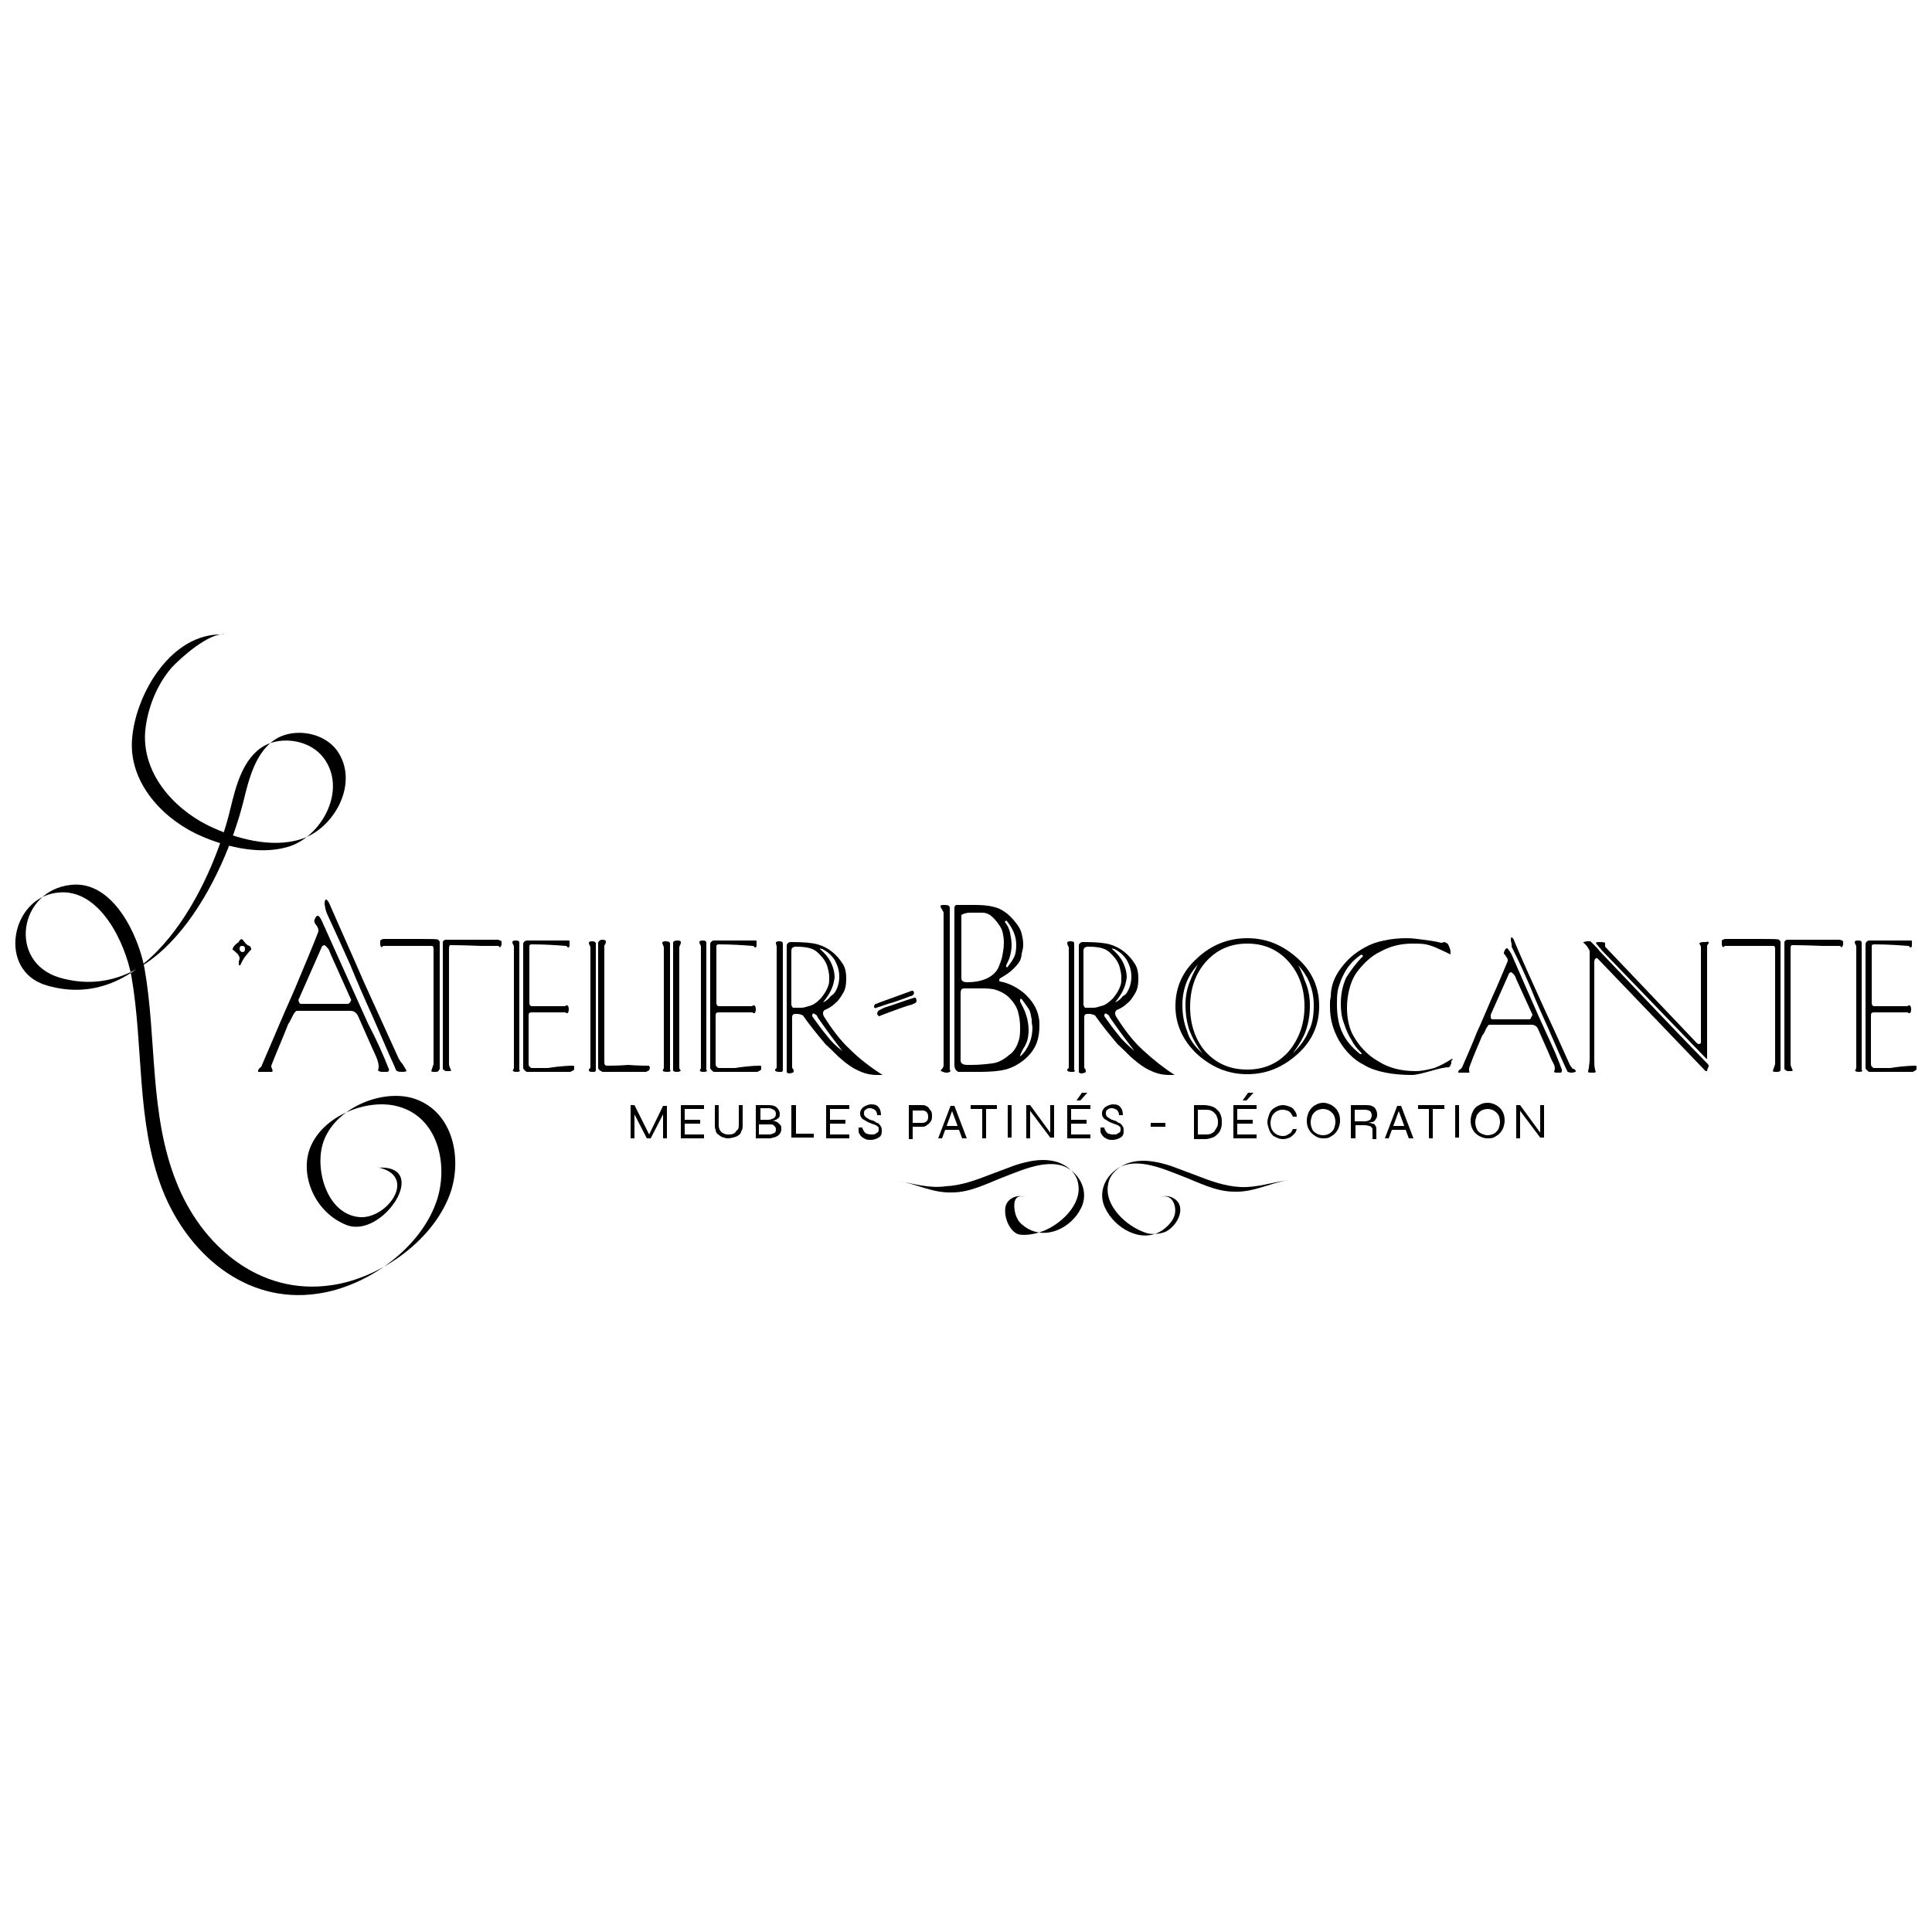 <?xml version="1.0" encoding="utf-8"?>
<!-- Generator: Adobe Illustrator 28.3.0, SVG Export Plug-In . SVG Version: 6.00 Build 0)  -->
<svg version="1.1" id="Calque_1" xmlns="http://www.w3.org/2000/svg" xmlns:xlink="http://www.w3.org/1999/xlink" x="0px" y="0px"
	 viewBox="0 0 250 250" style="enable-background:new 0 0 250 250;" xml:space="preserve">
<g>
	<path d="M32.5,122.9c-0.3,0.2-0.5,0.6-0.8,0.9c-0.2,0.3-0.4,0.6-0.6,1.1h-0.2c0-0.1,0-0.3,0-0.5c0.1-0.2,0.1-0.4,0.1-0.4
		c0-0.2-0.1-0.3-0.2-0.5c-0.3-0.3-0.5-0.5-0.7-0.6c0-0.2,0.1-0.4,0.3-0.6c0.3-0.3,0.5-0.4,0.5-0.4c0-0.1,0.1-0.2,0.2-0.3
		c0.1-0.1,0.2-0.1,0.3,0l0.4,0.5c0.2,0.2,0.4,0.3,0.5,0.3C32.5,122.6,32.5,122.7,32.5,122.9z M31.7,122.8c0-0.3-0.1-0.4-0.4-0.4
		c-0.2,0-0.3,0.1-0.3,0.4c0,0.2,0.1,0.3,0.3,0.4C31.6,123.2,31.7,123.1,31.7,122.8z"/>
	<path d="M50.3,138.3c0.1,0.1,0,0.2,0,0.3c-0.1,0.1-0.2,0.1-0.3,0.1c-0.2,0-0.4,0-0.6,0c-0.2,0-0.4-0.1-0.5-0.2
		c0.1-0.2,0.1-0.4,0.1-0.5c0-0.3-0.1-0.7-0.3-1.2c-0.3-0.7-0.5-1.1-0.5-1.1c-0.6-1.4-1.3-2.9-1.9-4.3c-0.1-0.2-0.3-0.4-0.5-0.5
		c-0.2-0.1-0.4-0.1-0.6-0.1h-6.8c-0.1,0-0.3,0.2-0.5,0.6c-0.3,0.6-0.5,1-0.6,1.1c-0.7,1.8-1.5,3.6-2.2,5.4c0,0.1,0,0.2,0.1,0.4
		c0.1,0.2,0.1,0.3,0,0.4c-0.3,0-0.6,0-0.9,0c-0.2,0-0.3,0-0.5,0c-0.2,0-0.3,0-0.4,0c0-0.2,0-0.3,0.2-0.5c0.2-0.1,0.3-0.3,0.3-0.4
		c0.7-1.6,1.5-3.5,2.4-5.6c0.8-1.9,1.7-3.8,2.5-5.8c0.8-1.9,1.6-3.8,2.3-5.6c0.1-0.2,0.1-0.4,0.1-0.5c0-0.1-0.1-0.3-0.2-0.5
		c-0.2-0.2-0.3-0.4-0.3-0.5c-0.1-0.1,0-0.3,0.1-0.5c0.1-0.2,0.2-0.3,0.3-0.3c0.2,0,0.4,0.3,0.7,1c0.1,0.3,0.3,0.6,0.4,0.9
		c0.9,2,1.8,4,2.7,6c0.9,2,1.8,4,2.7,6C48.7,134.5,49.6,136.5,50.3,138.3z M45.4,129.3l-2.6-5.8c-0.2-0.5-0.3-0.8-0.5-0.9
		c-0.1-0.2-0.3-0.3-0.4-0.3c-0.1,0.1-0.2,0.1-0.2,0.1l-3,6.8c-0.1,0.1-0.1,0.3,0,0.5c0.1,0.2,0.2,0.2,0.3,0.2H45
		c0.1,0,0.2-0.1,0.3-0.2C45.4,129.5,45.5,129.4,45.4,129.3z M52.6,138.6c-0.2,0.1-0.4,0.1-0.6,0.1c-0.2,0-0.4,0-0.6-0.1
		c-0.1,0-0.1-0.1-0.2-0.2c0-0.1-0.1-0.2-0.1-0.3c-0.8-1.7-1.7-3.9-2.9-6.6c-1-2.2-2-4.5-2.9-6.7c-0.8-1.8-1.8-4-3-6.6
		c-0.1-0.2-0.1-0.4-0.2-0.6c0-0.2-0.1-0.5-0.1-0.7c0-0.3,0.1-0.5,0.2-0.5c0.1,0,0.3,0.2,0.5,0.7c1.3,3,2.8,6.3,4.4,10
		c1.5,3.3,3,6.6,4.5,9.9c0.1,0.1,0.2,0.4,0.5,0.7C52.4,138.2,52.6,138.5,52.6,138.6z"/>
	<path d="M56.8,138.4c0,0.1,0,0.2-0.1,0.2c-0.1,0.1-0.2,0.1-0.3,0.1c-0.2,0-0.3,0-0.3,0c-0.1,0-0.2,0-0.3-0.1
		c0.1-0.3,0.2-0.6,0.3-0.9v-14.9c0-0.3-0.1-0.4-0.2-0.4c-1,0-2.2,0-3.7,0c-1.5,0-2.4,0-2.6,0c-0.1,0.1-0.2,0.1-0.2,0.2
		c-0.1-0.1-0.2-0.2-0.2-0.4c0-0.1,0-0.3,0-0.5c0.1-0.1,0.3-0.2,0.5-0.2c0.1,0,0.3,0,0.3,0c1.3,0,2.8,0,4.3,0c1.5,0,2.3,0,2.4,0.1
		c0.1,0.1,0.2,0.2,0.2,0.3V138.4z M64.9,121.8c0,0.2,0,0.3,0,0.4c0,0.1-0.1,0.3-0.2,0.4c-0.1-0.1-0.2-0.2-0.2-0.2
		c-0.9,0-1.7,0-2.3,0c-2.4-0.1-3.7-0.1-3.9-0.1c-0.1,0-0.2,0.1-0.2,0.4v14.9c0,0.1,0,0.3,0.1,0.5c0.1,0.2,0.1,0.3,0.2,0.4
		c-0.1,0.1-0.2,0.1-0.3,0.1c-0.1,0-0.3,0-0.3,0c-0.1,0-0.2,0-0.3-0.1c-0.1-0.1-0.2-0.1-0.2-0.2v-16.4c0-0.1,0.1-0.2,0.3-0.3
		c0,0,0.5,0,1.3,0c0.9,0,1.6,0,2.3,0h3c0.2,0,0.3,0,0.3,0C64.6,121.7,64.8,121.7,64.9,121.8z"/>
	<path d="M67.3,138.5c0,0.1-0.1,0.2-0.4,0.2c-0.2,0-0.4,0-0.5-0.1c-0.1,0,0-0.1,0-0.2c0.1-0.1,0.1-0.2,0.1-0.3v-15.6
		c0,0,0-0.1-0.1-0.3c-0.1-0.1-0.1-0.3-0.1-0.3c0-0.1,0.1-0.2,0.4-0.2c0.4,0,0.5,0.1,0.5,0.3V138.5z M74.2,137.9
		c0.1,0,0.1,0.1,0.1,0.2c0,0.1,0,0.1,0,0.2c0,0.1-0.1,0.2-0.1,0.2l-0.4,0.2h-5.6c-0.1,0-0.2-0.1-0.3-0.2c-0.1-0.1-0.2-0.2-0.2-0.3
		v-15.9c0-0.2,0-0.3,0.1-0.4c0.1-0.1,0.2-0.2,0.4-0.2h5.3c0.1,0,0.1,0,0.1,0c0.1,0,0.1,0.1,0.1,0.1c0,0.2,0,0.4,0,0.5
		c0,0.2-0.1,0.3-0.1,0.3c-0.1,0-0.2,0-0.2-0.1c-0.1-0.1-0.1-0.1-0.2-0.1c-1.3-0.1-2.7-0.2-4.4-0.2c-0.2,0-0.3,0.1-0.3,0.2
		c0,0,0,0.1,0,0.2v7.1c0,0.1,0,0.3,0.1,0.4c0.1,0.1,0.2,0.1,0.3,0.1c0.5,0,1.2,0,2.2,0c1,0,1.6,0,1.9,0c0.1,0,0.2,0,0.2-0.1
		c0.1,0,0.1,0,0.2,0c0.1,0,0.2,0.2,0.2,0.5c0,0.3-0.1,0.5-0.2,0.5c-0.1,0-0.2,0-0.2-0.1c0,0-0.1,0-0.2,0c-0.5,0-1.3,0-2.4,0
		c-1.1,0-1.7,0-1.8,0c-0.3,0-0.4,0.1-0.4,0.4v6.2c0,0.1,0,0.3,0.1,0.4c0.1,0.1,0.2,0.2,0.3,0.2c0.6,0,1.3,0,2.1,0
		C72.8,137.9,73.9,137.9,74.2,137.9z"/>
	<path d="M77.1,138.5c0,0.1-0.1,0.2-0.2,0.2c-0.1,0-0.2,0-0.3,0c-0.3,0-0.4-0.1-0.4-0.2c0-0.1,0-0.2,0.1-0.2
		c0.1-0.1,0.1-0.2,0.1-0.2v-15.5c0,0,0-0.1-0.1-0.3c-0.1-0.1-0.1-0.3-0.1-0.3c0-0.1,0.1-0.2,0.4-0.2c0.3,0,0.5,0.1,0.5,0.3V138.5z
		 M84,137.9c0,0.1,0.1,0.2,0.1,0.2c0,0.2-0.1,0.3-0.1,0.4l-0.4,0.2H78c-0.1,0-0.2-0.1-0.4-0.2c-0.1-0.1-0.2-0.2-0.2-0.3v-16.2
		c0-0.1,0.1-0.2,0.2-0.3c0.1-0.1,0.3-0.1,0.4-0.1c0.2,0,0.4,0.1,0.4,0.2c0,0.1,0,0.2-0.1,0.4c0,0-0.1,0.1-0.1,0.2v15
		c0,0.4,0.1,0.5,0.4,0.5c0.5,0,1.4,0,2.7-0.1C82.6,137.9,83.5,137.9,84,137.9z"/>
	<path d="M86.8,138.5c0,0.1-0.1,0.2-0.4,0.2s-0.4,0-0.6-0.1c-0.1,0,0-0.1,0-0.2c0.1-0.1,0.1-0.2,0.1-0.3v-15.5c0,0,0-0.1-0.1-0.3
		c-0.1-0.2-0.1-0.3-0.1-0.3c0-0.1,0.1-0.2,0.4-0.2c0.4,0,0.6,0.1,0.6,0.3V138.5z M88.1,121.9c0,0.1,0,0.2-0.1,0.4
		c-0.1,0.2-0.1,0.3-0.1,0.3v15.5c0,0.1,0,0.2,0.1,0.3c0.1,0.1,0.1,0.2,0,0.2c-0.1,0.1-0.3,0.1-0.5,0.1c-0.2,0-0.4-0.1-0.4-0.2V122
		c0-0.2,0.2-0.3,0.6-0.3C88,121.7,88.1,121.8,88.1,121.9z"/>
	<path d="M91.5,138.5c0,0.1-0.1,0.2-0.4,0.2c-0.2,0-0.4,0-0.5-0.1c-0.1,0,0-0.1,0-0.2c0.1-0.1,0.1-0.2,0.1-0.3v-15.6
		c0,0,0-0.1-0.1-0.3c-0.1-0.1-0.1-0.3-0.1-0.3c0-0.1,0.1-0.2,0.4-0.2c0.4,0,0.5,0.1,0.5,0.3V138.5z M98.4,137.9
		c0.1,0,0.1,0.1,0.1,0.2c0,0.1,0,0.1,0,0.2c0,0.1-0.1,0.2-0.1,0.2l-0.4,0.2h-5.6c-0.1,0-0.2-0.1-0.3-0.2c-0.1-0.1-0.2-0.2-0.2-0.3
		v-15.9c0-0.2,0-0.3,0.1-0.4c0.1-0.1,0.2-0.2,0.4-0.2h5.3c0.1,0,0.1,0,0.1,0c0.1,0,0.1,0.1,0.1,0.1c0,0.2,0,0.4,0,0.5
		c0,0.2-0.1,0.3-0.1,0.3c-0.1,0-0.2,0-0.2-0.1c-0.1-0.1-0.1-0.1-0.2-0.1c-1.3-0.1-2.7-0.2-4.4-0.2c-0.2,0-0.3,0.1-0.3,0.2
		c0,0,0,0.1,0,0.2v7.1c0,0.1,0,0.3,0.1,0.4c0.1,0.1,0.2,0.1,0.3,0.1c0.5,0,1.2,0,2.2,0c1,0,1.6,0,1.9,0c0.1,0,0.2,0,0.2-0.1
		c0.1,0,0.1,0,0.2,0c0.1,0,0.2,0.2,0.2,0.5c0,0.3-0.1,0.5-0.2,0.5c-0.1,0-0.2,0-0.2-0.1c0,0-0.1,0-0.2,0c-0.5,0-1.3,0-2.4,0
		c-1.1,0-1.7,0-1.8,0c-0.3,0-0.4,0.1-0.4,0.4v6.2c0,0.1,0,0.3,0.1,0.4c0.1,0.1,0.2,0.2,0.3,0.2c0.6,0,1.3,0,2.1,0
		C97,137.9,98.1,137.9,98.4,137.9z"/>
	<path d="M101.3,138.5c0,0.1-0.1,0.2-0.2,0.2c-0.1,0-0.2,0-0.3,0c-0.3,0-0.5-0.1-0.5-0.2c0-0.1,0-0.2,0.1-0.2
		c0.1-0.1,0.1-0.2,0.1-0.2v-15.5c0,0,0-0.1,0-0.2c-0.1-0.2-0.1-0.4-0.1-0.4c0-0.1,0.1-0.2,0.4-0.2c0.4,0,0.5,0.1,0.5,0.3V138.5z
		 M114.2,139.1c-0.1,0-0.2,0-0.4,0c-0.1,0-0.2,0-0.3,0c-0.9,0-1.7-0.2-2.5-0.6c-0.7-0.3-1.4-0.8-2.2-1.5c-0.4-0.3-1-1-2-1.9
		c-1-1.2-2-2.4-2.9-3.7c-0.2-0.1-0.5-0.2-0.7-0.2c-0.1,0-0.2,0-0.3,0c-0.3,0-0.4,0.2-0.4,0.4v6.5c0,0.1,0,0.1,0.1,0.2
		c0.1,0.1,0.1,0.2,0.1,0.4c0,0,0,0-0.1,0.1c-0.1,0-0.3,0.1-0.4,0.1c-0.3,0-0.4-0.1-0.4-0.2v-16.4c0-0.1,0.1-0.2,0.2-0.3
		c0.1-0.1,0.3-0.1,0.4-0.1c1.6,0,2.7,0.1,3.4,0.3c1.4,0.4,2.5,1.3,3.3,2.6c0.3,0.5,0.4,1.1,0.4,1.8c0,0.8-0.1,1.4-0.4,1.9
		c-0.3,0.5-0.6,1-1,1.3c-0.4,0.4-0.9,0.7-1.4,0.9c-0.1,0.1-0.2,0.2-0.2,0.4c0,0.1,0,0.2,0.1,0.4c1,1.6,2.1,3.1,3.4,4.3
		C111.3,137.1,112.8,138.2,114.2,139.1L114.2,139.1z M107.2,127.5c0.1-0.3,0.1-0.6,0.1-1c0-0.5-0.1-0.9-0.2-1.3
		c-0.1-0.4-0.3-0.8-0.6-1.2c-0.5-0.6-0.9-1-1.4-1.2c-0.5-0.2-1.1-0.3-2.1-0.3c-0.4,0-0.6,0.2-0.6,0.5v7c0,0.1,0.1,0.3,0.2,0.4
		c0.5,0,0.8,0,1.1,0c0.3,0,0.6-0.1,0.9-0.2c0.6-0.1,1.1-0.5,1.6-1C106.7,128.6,107,128.1,107.2,127.5z M109,136
		c-1-1.3-1.9-2.5-2.8-3.8c-0.2-0.3-0.4-0.5-0.5-0.8c0,0-0.1-0.1-0.3-0.2c-0.1-0.1-0.2-0.1-0.3,0.1v0.2c0.7,1,1.3,1.8,1.8,2.4
		C107.5,134.7,108.2,135.4,109,136z M108.1,128.3c0.3-0.5,0.5-1.2,0.5-1.9c0-0.8-0.2-1.4-0.5-2c-0.2-0.4-0.5-0.7-0.7-0.9
		c-0.1-0.1-0.4-0.4-1-0.7c-0.2,0-0.3-0.1-0.3-0.1c0,0,0,0.1,0,0.1c0.6,0.5,1.1,1.1,1.4,1.7c0.3,0.6,0.5,1.3,0.5,2
		c-0.1,0.6-0.2,1.1-0.5,1.7c-0.2,0.4-0.5,0.9-1,1.5c0.3-0.1,0.7-0.4,1-0.8C107.8,128.7,108,128.5,108.1,128.3z"/>
	<path d="M118.2,128.3c0.1,0.1,0.1,0.2,0,0.4c-0.1,0.1-0.2,0.2-0.4,0.2c-0.7,0.3-1.4,0.5-2.2,0.8c-0.8,0.2-1.5,0.5-2.2,0.7
		c-0.1,0.1-0.1,0.1-0.2,0c-0.1,0-0.1-0.1-0.1-0.2c0-0.1,0.1-0.2,0.2-0.3c0.2,0,0.3-0.1,0.3-0.1l4.4-1.6
		C118.1,128.2,118.2,128.2,118.2,128.3z M118.6,129.5c0,0.1-0.1,0.3-0.2,0.3c-0.1,0.1-0.3,0.1-0.4,0.2c-0.5,0.1-1,0.3-1.6,0.5
		c-1.6,0.6-2.5,0.9-2.6,1c-0.1,0-0.2-0.1-0.3-0.3c0-0.2,0.1-0.4,0.3-0.5c0.2-0.1,0.4-0.2,0.6-0.3c1.3-0.4,2.6-0.9,3.9-1.3
		c0.1,0,0.2,0,0.2,0C118.5,129.2,118.6,129.3,118.6,129.5z"/>
	<path d="M123,138.5c0,0.2-0.2,0.3-0.5,0.3c-0.3,0-0.5-0.1-0.7-0.2c-0.1,0-0.1-0.1,0.1-0.3c0.1-0.1,0.2-0.3,0.2-0.4v-19.8
		c0-0.1-0.1-0.2-0.2-0.4c-0.1-0.2-0.2-0.3-0.2-0.4c0-0.2,0.2-0.2,0.5-0.2c0.5,0,0.7,0.1,0.7,0.4V138.5z M134.4,131.6
		c0.1,0.4,0.1,0.7,0.1,1.1c0,0.8-0.1,1.5-0.3,2.1c-0.2,0.6-0.6,1.3-1.2,1.9c-0.8,0.8-1.8,1.4-2.9,1.7c-0.8,0.2-1.9,0.3-3.3,0.3
		c-0.3,0-0.7,0-1.4,0c-0.6,0-1.1,0-1.4,0c-0.2-0.1-0.3-0.2-0.4-0.4c-0.1-0.2-0.1-0.4-0.1-0.7v-20.2c0-0.1,0.1-0.2,0.2-0.3
		c0.3,0,0.7,0,1.2,0c0.5,0,0.9,0,1.2,0c1.6,0,2.8,0.2,3.6,0.7c0.7,0.4,1.3,1,1.9,1.8c0.3,0.4,0.5,0.8,0.6,1.2
		c0.1,0.4,0.2,0.9,0.2,1.3c0,0.3,0,0.6-0.1,0.9c-0.1,0.3-0.1,0.7-0.2,1c-0.1,0.4-0.4,0.8-1,1.4c-0.4,0.4-1,0.8-1.7,1.2
		c0,0-0.1,0.1-0.1,0.2c0,0.1,0,0.2,0.1,0.2c1.1,0.2,2.1,0.7,3.1,1.5C133.6,129.5,134.2,130.5,134.4,131.6z M129.2,125.2
		c0.2-0.5,0.4-1,0.5-1.5c0.1-0.6,0.2-1.1,0.2-1.7c0-0.6-0.1-1.1-0.2-1.5c-0.1-0.4-0.4-0.8-0.7-1.2c-0.4-0.5-0.8-0.9-1.1-1
		c-0.3-0.2-0.7-0.2-1-0.2c-0.1,0-0.3,0-0.6,0c-0.3,0-0.5,0-0.7,0c-0.5,0-0.9,0.1-1.2,0.3c0,0.9,0,2.3,0,4.1s0,3.2,0,4.1
		c0,0.2,0.1,0.3,0.2,0.4c0.1,0,0.2,0.1,0.5,0.1C127.2,127.1,128.6,126.4,129.2,125.2z M131.8,134.7c0.2-0.5,0.2-1.1,0.2-1.8
		c0-0.7-0.1-1.4-0.3-2.1c-0.2-0.6-0.6-1.2-1.1-1.7c-0.5-0.5-1.1-0.8-1.7-1c-0.6-0.2-1.3-0.2-2.1-0.2c-0.3,0-0.7,0-1,0s-0.6,0-1,0
		c-0.4,0-0.5,0.2-0.5,0.7v8.6c0,0.4,0.3,0.6,0.9,0.6c0.2,0,0.4,0,0.5,0c1,0,1.9-0.1,2.7-0.2c0.8-0.1,1.5-0.5,2.2-1.1
		C131.2,136.1,131.6,135.4,131.8,134.7z M131.5,122.3c0-0.6-0.1-1.1-0.3-1.6c-0.2-0.5-0.5-1-0.9-1.5c-0.1-0.1-0.1-0.1-0.2,0
		c-0.1,0.1-0.1,0.1,0,0.2c0.3,0.4,0.5,0.8,0.6,1.3c0.1,0.5,0.2,1,0.2,1.6c0,0.5-0.1,1-0.2,1.4c-0.1,0.4-0.3,0.8-0.5,1.2
		c0,0,0,0.1,0,0.2c0.1,0.1,0.1,0.1,0.2,0c0.3-0.4,0.6-0.8,0.8-1.2C131.4,123.5,131.5,123,131.5,122.3z M133.5,131.9
		c-0.1-0.6-0.2-1-0.3-1.2c-0.1-0.2-0.4-0.6-0.9-1.3c-0.1-0.1-0.2-0.2-0.2-0.2s-0.1,0.1-0.1,0.2c0,0.1,0,0.1,0,0.2
		c0.3,0.6,0.6,1.1,0.8,1.8c0.2,0.6,0.3,1.3,0.3,1.9c0,0.7-0.1,1.3-0.4,1.9c0,0.1-0.2,0.3-0.4,0.7s-0.3,0.6-0.3,0.8
		c0.5-0.4,0.9-1,1.2-1.7c0.3-0.7,0.4-1.4,0.4-2.1C133.5,132.4,133.5,132.1,133.5,131.9z"/>
	<path d="M139.1,138.5c0,0.1-0.1,0.2-0.2,0.2c-0.1,0-0.2,0-0.3,0c-0.3,0-0.5-0.1-0.5-0.2c0-0.1,0-0.2,0.1-0.2
		c0.1-0.1,0.1-0.2,0.1-0.2v-15.5c0,0,0-0.1-0.1-0.2c-0.1-0.2-0.1-0.4-0.1-0.4c0-0.1,0.1-0.2,0.4-0.2c0.4,0,0.5,0.1,0.5,0.3V138.5z
		 M152,139.1c-0.1,0-0.2,0-0.4,0c-0.1,0-0.2,0-0.3,0c-0.9,0-1.7-0.2-2.5-0.6c-0.7-0.3-1.4-0.8-2.2-1.5c-0.4-0.3-1-1-2-1.9
		c-1-1.2-2-2.4-2.9-3.7c-0.2-0.1-0.5-0.2-0.7-0.2c-0.1,0-0.2,0-0.3,0c-0.3,0-0.4,0.2-0.4,0.4v6.5c0,0.1,0,0.1,0.1,0.2
		c0.1,0.1,0.1,0.2,0.1,0.4c0,0,0,0-0.1,0.1c-0.1,0-0.3,0.1-0.4,0.1c-0.3,0-0.4-0.1-0.4-0.2v-16.4c0-0.1,0.1-0.2,0.2-0.3
		c0.1-0.1,0.3-0.1,0.4-0.1c1.6,0,2.7,0.1,3.4,0.3c1.4,0.4,2.5,1.3,3.3,2.6c0.3,0.5,0.4,1.1,0.4,1.8c0,0.8-0.1,1.4-0.4,1.9
		c-0.3,0.5-0.6,1-1,1.3c-0.4,0.4-0.9,0.7-1.4,0.9c-0.1,0.1-0.2,0.2-0.2,0.4c0,0.1,0,0.2,0.1,0.4c1,1.6,2.1,3.1,3.4,4.3
		C149.2,137.1,150.6,138.2,152,139.1L152,139.1z M145,127.5c0.1-0.3,0.1-0.6,0.1-1c0-0.5-0.1-0.9-0.2-1.3c-0.1-0.4-0.3-0.8-0.6-1.2
		c-0.5-0.6-0.9-1-1.4-1.2c-0.5-0.2-1.1-0.3-2.1-0.3c-0.4,0-0.6,0.2-0.6,0.5v7c0,0.1,0.1,0.3,0.2,0.4c0.5,0,0.8,0,1.1,0
		c0.3,0,0.6-0.1,0.9-0.2c0.6-0.1,1.1-0.5,1.6-1C144.5,128.6,144.8,128.1,145,127.5z M146.8,136c-1-1.3-1.9-2.5-2.8-3.8
		c-0.2-0.3-0.4-0.5-0.5-0.8c0,0-0.1-0.1-0.3-0.2c-0.1-0.1-0.2-0.1-0.3,0.1v0.2c0.7,1,1.3,1.8,1.8,2.4
		C145.3,134.7,146.1,135.4,146.8,136z M145.9,128.3c0.3-0.5,0.5-1.2,0.5-1.9c0-0.8-0.2-1.4-0.5-2c-0.2-0.4-0.5-0.7-0.7-0.9
		c-0.1-0.1-0.4-0.4-1-0.7c-0.2,0-0.3-0.1-0.3-0.1c0,0,0,0.1,0,0.1c0.6,0.5,1.1,1.1,1.4,1.7c0.3,0.6,0.5,1.3,0.5,2
		c-0.1,0.6-0.2,1.1-0.5,1.7c-0.2,0.4-0.5,0.9-1,1.5c0.3-0.1,0.7-0.4,1-0.8C145.7,128.7,145.8,128.5,145.9,128.3z"/>
	<path d="M170.7,130.2c0,2.4-0.9,4.5-2.8,6.2c-1.9,1.7-4,2.6-6.5,2.6c-2.5,0-4.6-0.9-6.5-2.6c-1.8-1.7-2.8-3.8-2.8-6.2
		c0-2.4,0.9-4.5,2.8-6.2c1.8-1.7,4-2.6,6.5-2.6c2.5,0,4.6,0.9,6.5,2.6C169.8,125.7,170.7,127.8,170.7,130.2z M155.6,136.3
		c-0.8-1-1.3-2-1.7-3c-0.3-0.9-0.5-2-0.5-3.3c0-1.1,0.2-2.2,0.7-3.3c0-0.1,0.3-0.7,0.9-1.9c-0.7,0.8-1.2,1.6-1.5,2.4
		c-0.3,0.8-0.5,1.8-0.5,2.8c0,1.3,0.2,2.4,0.6,3.4C153.9,134.5,154.6,135.4,155.6,136.3z M168.8,130.2c0-2.3-0.7-4.2-2-5.7
		c-1.4-1.6-3.2-2.4-5.4-2.4c-2.2,0-4,0.8-5.4,2.4c-1.3,1.5-2,3.4-2,5.8c0,2.3,0.7,4.3,2,5.8c1.4,1.5,3.1,2.3,5.4,2.3
		c2.2,0,4-0.8,5.4-2.4C168.1,134.4,168.8,132.5,168.8,130.2z M170,130.1c0-1.1-0.2-2-0.5-2.8c-0.3-0.8-0.8-1.6-1.5-2.4
		c0.5,1,0.7,1.6,0.8,1.9c0.5,1.1,0.7,2.2,0.7,3.3c0,1.3-0.2,2.3-0.5,3.2c-0.3,0.9-0.9,1.9-1.7,3c0.9-0.9,1.6-1.8,2-2.8
		C169.8,132.6,170,131.5,170,130.1z"/>
	<path d="M187.8,137.3c0,0.2,0,0.4-0.1,0.5c0,0.1-0.1,0.2-0.2,0.3c-0.6,0-1.4,0.2-2.4,0.5c-1.1,0.3-1.9,0.5-2.4,0.5
		c-1.2,0-2.4-0.1-3.4-0.3c-1-0.2-2-0.5-2.8-1c-1.4-0.7-2.4-1.8-3.2-3.1c-0.8-1.4-1.2-2.8-1.2-4.4c0-0.2,0-0.4,0-0.5
		c0-0.2,0-0.4,0.1-0.8c0-1.3,0.4-2.5,1.3-3.7c0.8-1.1,1.8-2,3.1-2.7c0.7-0.4,1.5-0.7,2.5-0.9c0.9-0.2,1.9-0.3,2.9-0.3
		c0.7,0,1.5,0.1,2.2,0.2c0.8,0.1,1.5,0.2,2.3,0.4c0.2,0,0.3-0.1,0.4-0.1c0.1,0,0.2,0.1,0.4,0.2c0.1,0.1,0.2,0.3,0.3,0.6
		c0.1,0.2,0.1,0.5,0.1,0.8c-0.8-0.4-1.3-0.6-1.5-0.7c-0.6-0.3-1.2-0.5-1.7-0.6c-0.5-0.1-1.1-0.1-1.7-0.1c-1.5,0-2.8,0.3-4.1,1
		c-1.3,0.6-2.3,1.6-3.2,2.8c-0.4,0.6-0.7,1.3-0.9,2.1c-0.2,0.8-0.3,1.6-0.3,2.4c0,1.2,0.2,2.4,0.7,3.4c0.8,1.5,1.9,2.7,3.3,3.5
		c1.4,0.9,3,1.3,4.9,1.3c0.8,0,1.6-0.2,2.4-0.4c0.8-0.3,1.5-0.7,2.3-1.2c0.1,0.1,0.1,0.1,0.1,0.2C187.9,137,187.9,137.2,187.8,137.3
		z M176.3,123.8c0.1-0.1,0.1-0.1,0-0.2c-0.1,0-0.1-0.1-0.1-0.1c-0.8,0.5-1.5,1.2-2,2c-0.5,0.8-0.9,1.8-1.1,2.7
		c-0.1,0.6-0.1,1.2-0.1,1.8c0,1.3,0.2,2.5,0.6,3.4c0.5,1.2,1.3,2.1,2.4,3c0.1,0,0.1,0,0.1,0c0,0,0.1,0,0.1-0.1
		c-0.6-0.6-1-1.1-1.3-1.7c-0.4-0.6-0.7-1.3-1-2.2c-0.3-0.8-0.4-1.6-0.4-2.5c0-1.2,0.2-2.3,0.7-3.4
		C174.7,125.7,175.4,124.7,176.3,123.8z"/>
	<path d="M202.1,138.4c0,0.1,0,0.2,0,0.3c-0.1,0.1-0.1,0.1-0.2,0.1c-0.2,0-0.3,0-0.4,0c-0.2,0-0.3,0-0.4-0.1c0-0.1,0.1-0.3,0.1-0.4
		c0-0.3-0.1-0.6-0.3-0.9c-0.3-0.6-0.4-0.9-0.4-0.9c-0.5-1.1-1-2.3-1.5-3.4c-0.1-0.2-0.2-0.3-0.4-0.4c-0.2-0.1-0.3-0.1-0.5-0.1h-5.4
		c-0.1,0-0.2,0.2-0.4,0.5c-0.2,0.5-0.4,0.8-0.5,0.9c-0.6,1.4-1.2,2.8-1.7,4.2c0,0.1,0,0.2,0,0.3c0,0.1,0.1,0.3,0,0.3
		c-0.2,0-0.5,0-0.7,0c-0.1,0-0.3,0-0.4,0c-0.2,0-0.3,0-0.3,0c0-0.1,0-0.3,0.2-0.4c0.2-0.1,0.2-0.2,0.3-0.3c0.5-1.2,1.2-2.7,1.9-4.5
		c0.7-1.5,1.3-3,2-4.6c0.7-1.5,1.3-3,1.9-4.4c0.1-0.2,0.1-0.3,0.1-0.4c0-0.1-0.1-0.3-0.2-0.4c-0.1-0.2-0.2-0.3-0.3-0.4
		c0-0.1,0-0.2,0.1-0.4c0.1-0.2,0.2-0.3,0.3-0.3c0.1,0,0.3,0.3,0.6,0.8c0.1,0.2,0.2,0.5,0.3,0.7c0.7,1.6,1.4,3.2,2.1,4.8
		c0.7,1.6,1.4,3.2,2.1,4.7C200.9,135.4,201.6,137,202.1,138.4z M198.3,131.3l-2.1-4.6c-0.1-0.4-0.3-0.6-0.4-0.7
		c-0.1-0.1-0.2-0.2-0.3-0.2c-0.1,0-0.1,0.1-0.2,0.1l-2.4,5.4c0,0.1,0,0.2,0,0.4c0,0.1,0.1,0.2,0.3,0.2h4.7c0.1,0,0.2-0.1,0.2-0.2
		C198.3,131.4,198.3,131.3,198.3,131.3z M203.9,138.7c-0.1,0-0.3,0.1-0.5,0.1s-0.3,0-0.5-0.1c-0.1,0-0.1-0.1-0.1-0.1
		c0-0.1-0.1-0.2-0.1-0.2c-0.6-1.3-1.4-3.1-2.3-5.2c-0.8-1.8-1.6-3.5-2.3-5.3c-0.6-1.4-1.4-3.2-2.4-5.2c-0.1-0.1-0.1-0.3-0.1-0.5
		c0-0.2-0.1-0.4-0.1-0.5c0-0.3,0-0.4,0.1-0.4c0.1,0,0.3,0.2,0.4,0.6c1,2.4,2.2,5,3.5,7.9c1.2,2.6,2.4,5.2,3.6,7.9
		c0,0.1,0.2,0.3,0.4,0.6C203.8,138.3,203.9,138.5,203.9,138.7z"/>
	<path d="M220.9,138.6h-0.2l-14-14.6c0,0-0.1,0-0.2,0c-0.1,0.1-0.2,0.2-0.2,0.5v12.6c0,0.5,0,0.9,0.1,1.3c0,0.1,0.1,0.3,0.1,0.3
		c0,0-0.1,0.1-0.2,0.1c-0.1,0-0.2,0-0.3,0c-0.3,0-0.5,0-0.5-0.1c0,0,0-0.2,0.1-0.5c0-0.3,0.1-0.7,0.1-1.1v-14c0-0.1-0.1-0.3-0.3-0.6
		c-0.2-0.2-0.3-0.4-0.5-0.5c0,0,0-0.1,0-0.1c0.1,0,0.3-0.1,0.5-0.1c0.1,0,0.3,0,0.4,0c0.3,0.3,0.6,0.6,0.9,0.9
		c0.2,0.3,0.5,0.6,0.7,0.8c4.5,4.7,9,9.5,13.6,14.2c0.1,0.1,0.1,0.2,0.1,0.3C220.9,138.4,220.9,138.5,220.9,138.6z M221.1,122
		c0,0.1-0.1,0.2-0.1,0.2c-0.1,0.1-0.1,0.2-0.1,0.3V137c-0.1,0-0.1,0-0.1,0l-13.6-14.1c0-0.1-0.2-0.2-0.4-0.5
		c-0.2-0.2-0.3-0.4-0.3-0.4c0.1-0.1,0.3-0.1,0.5-0.1c0.2,0,0.5,0,0.7,0.1c0,0,0,0.1,0,0.2c0,0.1,0,0.2,0,0.3l11.8,12.4
		c0.1,0.1,0.2,0.2,0.3,0.2c0.2,0,0.3-0.1,0.3-0.2v-12.3c0-0.1,0-0.2-0.1-0.3c0-0.1-0.1-0.1-0.1-0.2c0-0.1,0.2-0.2,0.5-0.2
		c0.2,0,0.3,0,0.3,0C221.1,121.8,221.1,121.9,221.1,122z"/>
	<path d="M230.4,138.4c0,0.1,0,0.2-0.1,0.2c-0.1,0.1-0.2,0.1-0.3,0.1c-0.2,0-0.3,0-0.3,0c-0.1,0-0.2,0-0.3-0.1
		c0.1-0.3,0.2-0.6,0.3-0.9v-14.9c0-0.3-0.1-0.4-0.2-0.4c-1,0-2.2,0-3.7,0c-1.5,0-2.4,0-2.6,0c-0.1,0.1-0.2,0.1-0.2,0.2
		c-0.1-0.1-0.2-0.2-0.2-0.4c0-0.1,0-0.3,0-0.5c0.1-0.1,0.3-0.2,0.5-0.2c0.1,0,0.3,0,0.3,0c1.3,0,2.8,0,4.2,0c1.5,0,2.3,0,2.4,0.1
		c0.1,0.1,0.2,0.2,0.2,0.3V138.4z M238.5,121.8c0,0.2,0,0.3,0,0.4c0,0.1-0.1,0.3-0.2,0.4c-0.1-0.1-0.2-0.2-0.2-0.2
		c-0.9,0-1.7,0-2.3,0c-2.4-0.1-3.7-0.1-3.9-0.1c-0.1,0-0.2,0.1-0.2,0.4v14.9c0,0.1,0,0.3,0.1,0.5c0.1,0.2,0.1,0.3,0.2,0.4
		c-0.1,0.1-0.2,0.1-0.3,0.1c-0.1,0-0.3,0-0.3,0c-0.1,0-0.2,0-0.3-0.1c-0.1-0.1-0.2-0.1-0.2-0.2v-16.4c0-0.1,0.1-0.2,0.3-0.3
		c0,0,0.5,0,1.3,0c0.9,0,1.6,0,2.3,0h3c0.2,0,0.3,0,0.3,0C238.3,121.7,238.4,121.7,238.5,121.8z"/>
	<path d="M241,138.5c0,0.1-0.1,0.2-0.4,0.2c-0.2,0-0.4,0-0.5-0.1c-0.1,0,0-0.1,0-0.2c0.1-0.1,0.1-0.2,0.1-0.3v-15.6
		c0,0,0-0.1-0.1-0.3c-0.1-0.1-0.1-0.3-0.1-0.3c0-0.1,0.1-0.2,0.4-0.2c0.4,0,0.5,0.1,0.5,0.3V138.5z M247.9,137.9
		c0.1,0,0.1,0.1,0.1,0.2c0,0.1,0,0.1,0,0.2c0,0.1-0.1,0.2-0.1,0.2l-0.4,0.2h-5.6c-0.1,0-0.2-0.1-0.3-0.2c-0.1-0.1-0.2-0.2-0.2-0.3
		v-15.9c0-0.2,0-0.3,0.1-0.4c0.1-0.1,0.2-0.2,0.4-0.2h5.3c0.1,0,0.1,0,0.1,0c0.1,0,0.1,0.1,0.1,0.1c0,0.2,0,0.4,0,0.5
		c0,0.2-0.1,0.3-0.1,0.3c-0.1,0-0.2,0-0.2-0.1c-0.1-0.1-0.1-0.1-0.2-0.1c-1.3-0.1-2.7-0.2-4.4-0.2c-0.2,0-0.3,0.1-0.3,0.2
		c0,0,0,0.1,0,0.2v7.1c0,0.1,0,0.3,0.1,0.4c0.1,0.1,0.2,0.1,0.3,0.1c0.5,0,1.2,0,2.2,0c1,0,1.6,0,1.9,0c0.1,0,0.2,0,0.2-0.1
		c0.1,0,0.1,0,0.2,0c0.1,0,0.2,0.2,0.2,0.5c0,0.3-0.1,0.5-0.2,0.5c-0.1,0-0.2,0-0.2-0.1c-0.1,0-0.1,0-0.2,0c-0.5,0-1.3,0-2.4,0
		c-1.1,0-1.7,0-1.8,0c-0.3,0-0.4,0.1-0.4,0.4v6.2c0,0.1,0,0.3,0.1,0.4c0.1,0.1,0.2,0.2,0.3,0.2c0.6,0,1.3,0,2.1,0
		C246.5,137.9,247.6,137.9,247.9,137.9z"/>
	<path d="M48.8,151.1c7.1-0.5,0.7,9.3-4,7.4c-4-1.6-5.9-6.2-4.8-9.6c1.4-4.4,7.5-6.9,11.6-5.7c5,1.4,6.4,7.3,5,11.9
		c-2,6.4-9.1,11.4-15.5,12.3c-9.4,1.4-16.9-5.3-20.1-13.5c-3.4-8.8-2.4-18.5-4-27.6c-0.8-4.3-4.1-11.4-9.5-10.8
		c-6.1,0.6-7.9,10.1-1.5,12c13.1,3.9,21.4-12.8,23.8-22.8c0.7-2.9,1.6-6.6,4.4-8.2c2.4-1.3,6-0.7,7.7,1.6c3.1,4.2-0.4,10.3-4.7,11.5
		c-3.8,1.1-8.5-0.1-12-1.8c-4.6-2.3-8.6-6.9-8.1-12.3c0.5-5.8,5.1-13.6,11.7-13.4l0.3,0c-2-0.3-5.7,3-6.9,4.3
		c-1.9,2.2-3.1,5.2-3.4,8.1c-0.5,5.4,3.5,10,8.1,12.3c3.5,1.7,8.2,3,12,1.8c4.3-1.3,7.7-7.3,4.7-11.5c-1.7-2.3-5.3-2.9-7.7-1.6
		c-2.8,1.6-3.7,5.3-4.4,8.2c-2.5,9.9-10.7,26.6-23.8,22.8c-6.7-2-5.3-11.3,1.5-12c5.4-0.6,8.7,6.5,9.5,10.8
		c1.6,9.1,0.6,18.8,4.1,27.6c3.2,8.2,10.7,14.8,20.1,13.4c6.4-0.9,13.5-6,15.5-12.3c1.4-4.6,0-10.4-5-11.9
		c-4.2-1.2-10.2,1.4-11.6,5.8c-1.1,3.4,0.5,9.3,4.8,9.6c3.5,0.2,7.4-5.2,2.5-6.4L48.8,151.1z"/>
	<path d="M116.2,152.8c2.4,0.4,4.5,1.6,7,1.5c2.4,0,4.6-1.2,6.7-2c2.6-1,6.5-2.8,8.9-0.7c1.4,1.2,1.9,3.1,1.1,4.7
		c-1.2,2.5-4.5,4.3-7.2,2.5c-0.7-0.5-1-0.8-1.3-1.7c-0.3-1.1-0.3-2.7,1.2-2.2c-1-0.4-2.3,0.2-2.5,1.3c-0.2,1.2,0.4,2.8,1.4,3.4
		c0.7,0.4,2.4,0.1,3.2-0.2c2.4-0.8,5.4-3.5,4.8-6.3c-0.2-1.3-1.4-2.3-2.6-2.7c-1.8-0.6-3.8-0.2-5.6,0.4c-1.1,0.4-2.1,0.8-3.2,1.2
		c-1.8,0.7-3.7,1.4-5.7,1.5C120.3,153.8,118.3,153.2,116.2,152.8z"/>
	<path d="M166.7,152.7c-2.4,0.4-4.5,1.6-7,1.5c-2.4,0-4.6-1.2-6.7-2c-2.6-1-6.5-2.8-8.9-0.6c-1.4,1.2-1.9,3.1-1.1,4.7
		c1.2,2.6,4.7,4.7,7.4,2.9c0.7-0.5,1.4-1.2,1.6-2c0.3-1.1-0.3-2.8-1.8-2.3c1-0.4,2.3,0.2,2.5,1.3c0.2,1.2-0.7,2.5-1.7,3.1
		c-0.7,0.4-2.1,0.5-2.8,0.2c-2.4-0.8-5.4-3.5-4.8-6.3c0.2-1.3,1.4-2.3,2.6-2.7c1.8-0.6,3.8-0.2,5.6,0.4c1.1,0.4,2.1,0.8,3.2,1.2
		c1.8,0.7,3.7,1.4,5.7,1.5C162.6,153.7,164.6,153,166.7,152.7z"/>
	<g>
		<path d="M84.1,147h-0.2l1.9-3.9h0.5v4.2h-0.5v-3.3l0.1,0l-1.7,3.3h-0.5l-1.7-3.3l0.1,0v3.3h-0.5V143h0.5L84.1,147z"/>
		<path d="M88.6,145.4v1.4h2.5v0.5h-3V143h3v0.5h-2.5v1.4h2v0.5H88.6z"/>
		<path d="M95.6,145.6V143h0.5v2.6c0,0.2,0,0.5-0.1,0.6c-0.1,0.2-0.1,0.3-0.2,0.5c-0.1,0.1-0.2,0.2-0.4,0.3
			c-0.1,0.1-0.3,0.1-0.5,0.2c-0.2,0-0.4,0.1-0.6,0.1c-0.2,0-0.4,0-0.6-0.1c-0.2,0-0.3-0.1-0.5-0.2c-0.1-0.1-0.3-0.2-0.4-0.3
			c-0.1-0.1-0.2-0.3-0.2-0.5c-0.1-0.2-0.1-0.4-0.1-0.6V143h0.5v2.6c0,0.3,0.1,0.6,0.2,0.7c0.1,0.2,0.3,0.3,0.5,0.4
			c0.2,0.1,0.4,0.1,0.6,0.1c0.2,0,0.4,0,0.6-0.1c0.2-0.1,0.3-0.2,0.4-0.4C95.5,146.2,95.6,146,95.6,145.6z"/>
		<path d="M97.8,147.3V143h1.7c0.4,0,0.8,0.1,1,0.3c0.2,0.2,0.4,0.5,0.4,0.8c0,0.2,0,0.4-0.1,0.5c-0.1,0.1-0.2,0.2-0.4,0.3
			c-0.2,0.1-0.4,0.1-0.6,0.1l0,0c0.2,0,0.3,0,0.5,0.1c0.1,0,0.3,0.1,0.4,0.2c0.1,0.1,0.2,0.2,0.3,0.3c0.1,0.1,0.1,0.3,0.1,0.5
			c0,0.3-0.1,0.5-0.2,0.6c-0.1,0.2-0.3,0.3-0.5,0.4c-0.2,0.1-0.4,0.1-0.7,0.2H97.8z M98.3,144.9h1.1c0.3,0,0.5-0.1,0.7-0.2
			c0.2-0.1,0.3-0.3,0.3-0.6c0-0.2-0.1-0.4-0.3-0.5c-0.2-0.1-0.4-0.2-0.6-0.2h-1.1V144.9z M98.3,146.8h1.2c0.3,0,0.5-0.1,0.7-0.2
			c0.2-0.1,0.2-0.3,0.2-0.5c0-0.2-0.1-0.3-0.2-0.4c-0.1-0.1-0.2-0.2-0.4-0.2c-0.2,0-0.3,0-0.5,0h-1.1V146.8z"/>
		<path d="M103,143v3.7h2.3v0.5h-2.9V143H103z"/>
		<path d="M107.4,145.4v1.4h2.5v0.5h-3V143h3v0.5h-2.5v1.4h2v0.5H107.4z"/>
		<path d="M111.1,145.9h0.5c0,0.2,0.1,0.3,0.2,0.5c0.1,0.1,0.2,0.3,0.4,0.3c0.2,0.1,0.4,0.1,0.6,0.1c0.2,0,0.4,0,0.5-0.1
			c0.1-0.1,0.2-0.1,0.3-0.2c0.1-0.1,0.1-0.2,0.1-0.4c0-0.1,0-0.3-0.1-0.3c-0.1-0.1-0.2-0.2-0.3-0.2c-0.1-0.1-0.3-0.1-0.5-0.2
			c-0.2-0.1-0.3-0.1-0.5-0.2c-0.2-0.1-0.3-0.2-0.5-0.3c-0.2-0.1-0.3-0.2-0.4-0.4c-0.1-0.1-0.1-0.3-0.1-0.5c0-0.2,0.1-0.4,0.2-0.5
			c0.1-0.2,0.3-0.3,0.5-0.4c0.2-0.1,0.5-0.2,0.7-0.2c0.5,0,0.8,0.1,1,0.4c0.2,0.2,0.3,0.6,0.3,1h-0.5c0-0.3-0.1-0.5-0.3-0.7
			c-0.2-0.1-0.4-0.2-0.6-0.2c-0.2,0-0.4,0-0.6,0.2c-0.2,0.1-0.2,0.3-0.2,0.5c0,0.1,0,0.2,0.1,0.3c0,0.1,0.1,0.1,0.2,0.2
			c0.1,0.1,0.2,0.1,0.3,0.2c0.1,0.1,0.3,0.1,0.5,0.2c0.1,0,0.3,0.1,0.4,0.2c0.1,0.1,0.3,0.1,0.4,0.2c0.1,0.1,0.2,0.2,0.3,0.4
			c0.1,0.1,0.1,0.3,0.1,0.5c0,0.2,0,0.4-0.1,0.6c-0.1,0.2-0.3,0.3-0.5,0.4c-0.2,0.1-0.5,0.2-0.8,0.2c-0.3,0-0.5,0-0.7-0.1
			c-0.2-0.1-0.4-0.2-0.5-0.3c-0.1-0.1-0.2-0.2-0.3-0.4c-0.1-0.1-0.1-0.3-0.1-0.4C111.1,146.1,111.1,146,111.1,145.9z"/>
		<path d="M118,145.8v-0.5h1.3c0.3,0,0.5-0.1,0.6-0.2c0.2-0.2,0.2-0.4,0.2-0.6c0-0.3-0.1-0.5-0.2-0.6c-0.2-0.2-0.4-0.2-0.6-0.2h-1.2
			v3.7h-0.5V143h1.7c0.2,0,0.4,0,0.5,0.1c0.2,0.1,0.3,0.1,0.4,0.3c0.1,0.1,0.2,0.3,0.3,0.4c0.1,0.2,0.1,0.4,0.1,0.6
			c0,0.2,0,0.4-0.1,0.6c-0.1,0.2-0.2,0.3-0.3,0.4c-0.1,0.1-0.3,0.2-0.4,0.3c-0.2,0.1-0.4,0.1-0.5,0.1H118z"/>
		<path d="M121.4,147.3l1.6-4.2h0.5l1.6,4.2h-0.6l-1.4-3.8h0.2l-1.4,3.8H121.4z M122.2,146.2v-0.5h2v0.5H122.2z"/>
		<path d="M125.6,143h3.4v0.5h-3.4V143z M127.1,143.5h0.5v3.8h-0.5V143.5z"/>
		<path d="M130.4,143h0.5v4.2h-0.5V143z"/>
		<path d="M136,146.7l-0.1,0V143h0.5v4.2h-0.5l-2.7-3.6l0.1,0v3.7h-0.5V143h0.5L136,146.7z"/>
		<path d="M138.6,145.4v1.4h2.5v0.5h-3V143h3v0.5h-2.5v1.4h2v0.5H138.6z M139.3,142.4l0.7-1h0.7l-0.9,1H139.3z"/>
		<path d="M142.4,145.9h0.5c0,0.2,0.1,0.3,0.2,0.5c0.1,0.1,0.2,0.3,0.4,0.3c0.2,0.1,0.4,0.1,0.6,0.1c0.2,0,0.4,0,0.5-0.1
			c0.1-0.1,0.2-0.1,0.3-0.2c0.1-0.1,0.1-0.2,0.1-0.4c0-0.1,0-0.3-0.1-0.3c-0.1-0.1-0.2-0.2-0.3-0.2c-0.1-0.1-0.3-0.1-0.5-0.2
			c-0.2-0.1-0.3-0.1-0.5-0.2c-0.2-0.1-0.3-0.2-0.5-0.3c-0.2-0.1-0.3-0.2-0.4-0.4c-0.1-0.1-0.1-0.3-0.1-0.5c0-0.2,0.1-0.4,0.2-0.5
			c0.1-0.2,0.3-0.3,0.5-0.4c0.2-0.1,0.5-0.2,0.7-0.2c0.5,0,0.8,0.1,1,0.4c0.2,0.2,0.3,0.6,0.3,1h-0.5c0-0.3-0.1-0.5-0.3-0.7
			c-0.2-0.1-0.4-0.2-0.6-0.2c-0.2,0-0.4,0-0.6,0.2c-0.2,0.1-0.2,0.3-0.2,0.5c0,0.1,0,0.2,0.1,0.3c0,0.1,0.1,0.1,0.2,0.2
			c0.1,0.1,0.2,0.1,0.3,0.2c0.1,0.1,0.3,0.1,0.5,0.2c0.1,0,0.3,0.1,0.4,0.2c0.1,0.1,0.3,0.1,0.4,0.2c0.1,0.1,0.2,0.2,0.3,0.4
			c0.1,0.1,0.1,0.3,0.1,0.5c0,0.2,0,0.4-0.1,0.6c-0.1,0.2-0.3,0.3-0.5,0.4c-0.2,0.1-0.5,0.2-0.8,0.2c-0.3,0-0.5,0-0.7-0.1
			c-0.2-0.1-0.4-0.2-0.5-0.3c-0.1-0.1-0.2-0.2-0.3-0.4c-0.1-0.1-0.1-0.3-0.1-0.4C142.4,146.1,142.4,146,142.4,145.9z"/>
		<path d="M148.9,145.3h1.9v0.5h-1.9V145.3z"/>
		<path d="M155.8,143c0.4,0,0.8,0.1,1.1,0.2c0.3,0.1,0.5,0.3,0.7,0.5c0.2,0.2,0.3,0.4,0.4,0.7c0.1,0.3,0.1,0.5,0.1,0.8
			c0,0.3,0,0.5-0.1,0.8c-0.1,0.3-0.2,0.5-0.4,0.7c-0.2,0.2-0.4,0.4-0.7,0.5c-0.3,0.1-0.6,0.2-1,0.2h-1.4V143H155.8z M155,146.8h0.9
			c0.3,0,0.6,0,0.8-0.1c0.2-0.1,0.4-0.2,0.5-0.4c0.1-0.2,0.2-0.3,0.3-0.5c0.1-0.2,0.1-0.4,0.1-0.6s0-0.4-0.1-0.6
			c-0.1-0.2-0.1-0.4-0.3-0.5c-0.1-0.2-0.3-0.3-0.5-0.4c-0.2-0.1-0.5-0.1-0.8-0.1H155V146.8z"/>
		<path d="M160.1,145.4v1.4h2.5v0.5h-3V143h3v0.5h-2.5v1.4h2v0.5H160.1z M160.8,142.4l0.7-1h0.7l-0.9,1H160.8z"/>
		<path d="M167.8,145.9c0,0.3-0.1,0.6-0.3,0.8c-0.2,0.2-0.4,0.4-0.6,0.5c-0.3,0.1-0.5,0.2-0.9,0.2c-0.3,0-0.6-0.1-0.8-0.2
			c-0.2-0.1-0.5-0.2-0.6-0.4c-0.2-0.2-0.3-0.4-0.4-0.7c-0.1-0.3-0.2-0.6-0.2-0.9c0-0.3,0.1-0.6,0.2-0.9c0.1-0.3,0.2-0.5,0.4-0.7
			c0.2-0.2,0.4-0.3,0.6-0.4c0.2-0.1,0.5-0.2,0.8-0.2c0.3,0,0.6,0.1,0.9,0.2c0.3,0.1,0.5,0.3,0.6,0.5c0.2,0.2,0.3,0.5,0.3,0.8h-0.5
			c-0.1-0.2-0.2-0.4-0.3-0.5c-0.1-0.1-0.3-0.3-0.5-0.3c-0.2-0.1-0.4-0.1-0.6-0.1c-0.3,0-0.5,0.1-0.7,0.2c-0.2,0.1-0.4,0.3-0.6,0.6
			c-0.1,0.3-0.2,0.6-0.2,0.9c0,0.4,0.1,0.7,0.2,0.9c0.1,0.2,0.3,0.4,0.6,0.6c0.2,0.1,0.5,0.2,0.7,0.2c0.2,0,0.4,0,0.6-0.1
			c0.2-0.1,0.3-0.2,0.5-0.3c0.1-0.1,0.2-0.3,0.3-0.5H167.8z"/>
		<path d="M171.2,147.3c-0.4,0-0.7-0.1-1-0.3c-0.3-0.2-0.6-0.4-0.8-0.8c-0.2-0.3-0.3-0.7-0.3-1.2c0-0.4,0.1-0.8,0.3-1.2
			c0.2-0.3,0.4-0.6,0.8-0.8c0.3-0.2,0.7-0.3,1-0.3c0.4,0,0.7,0.1,1.1,0.3c0.3,0.2,0.6,0.4,0.8,0.8c0.2,0.3,0.3,0.7,0.3,1.2
			c0,0.4-0.1,0.8-0.3,1.2c-0.2,0.3-0.4,0.6-0.8,0.8C171.9,147.3,171.6,147.3,171.2,147.3z M171.2,146.9c0.3,0,0.6-0.1,0.8-0.2
			c0.2-0.1,0.4-0.3,0.6-0.6c0.1-0.3,0.2-0.6,0.2-0.9c0-0.4-0.1-0.7-0.2-0.9c-0.1-0.2-0.3-0.4-0.6-0.6c-0.2-0.1-0.5-0.2-0.8-0.2
			c-0.3,0-0.6,0.1-0.8,0.2c-0.2,0.1-0.4,0.3-0.6,0.6c-0.1,0.3-0.2,0.6-0.2,0.9c0,0.4,0.1,0.7,0.2,0.9c0.1,0.3,0.3,0.4,0.6,0.6
			C170.6,146.8,170.9,146.9,171.2,146.9z"/>
		<path d="M174.8,147.3V143h1.9c0.3,0,0.5,0,0.8,0.1c0.2,0.1,0.4,0.2,0.5,0.4c0.1,0.2,0.2,0.4,0.2,0.7c0,0.2,0,0.3-0.1,0.5
			c-0.1,0.1-0.1,0.2-0.2,0.3c-0.1,0.1-0.2,0.2-0.4,0.2c-0.1,0-0.3,0.1-0.5,0.1l0,0c0.2,0,0.4,0,0.6,0.1c0.2,0,0.3,0.1,0.4,0.3
			c0.1,0.1,0.1,0.3,0.1,0.6v1.1h-0.5v-1.1c0-0.2,0-0.3-0.1-0.4c-0.1-0.1-0.2-0.2-0.3-0.2c-0.1,0-0.3-0.1-0.6-0.1h-1.2v1.7H174.8z
			 M175.3,145.1h1.3c0.3,0,0.5-0.1,0.7-0.2c0.1-0.2,0.2-0.3,0.2-0.6c0-0.2-0.1-0.4-0.2-0.5c-0.1-0.1-0.4-0.2-0.7-0.2h-1.3V145.1z"/>
		<path d="M179.2,147.3l1.6-4.2h0.5l1.6,4.2h-0.6l-1.4-3.8h0.2l-1.4,3.8H179.2z M180.1,146.2v-0.5h2v0.5H180.1z"/>
		<path d="M183.5,143h3.4v0.5h-3.4V143z M184.9,143.5h0.5v3.8h-0.5V143.5z"/>
		<path d="M188.3,143h0.5v4.2h-0.5V143z"/>
		<path d="M192.5,147.3c-0.4,0-0.7-0.1-1.1-0.3c-0.3-0.2-0.6-0.4-0.8-0.8c-0.2-0.3-0.3-0.7-0.3-1.2c0-0.4,0.1-0.8,0.3-1.2
			s0.4-0.6,0.8-0.8c0.3-0.2,0.7-0.3,1.1-0.3c0.4,0,0.7,0.1,1.1,0.3c0.3,0.2,0.6,0.4,0.8,0.8c0.2,0.3,0.3,0.7,0.3,1.2
			c0,0.4-0.1,0.8-0.3,1.2c-0.2,0.3-0.4,0.6-0.8,0.8C193.2,147.3,192.9,147.3,192.5,147.3z M192.5,146.9c0.3,0,0.6-0.1,0.8-0.2
			c0.2-0.1,0.4-0.3,0.6-0.6c0.1-0.3,0.2-0.6,0.2-0.9c0-0.4-0.1-0.7-0.2-0.9c-0.1-0.2-0.3-0.4-0.6-0.6c-0.2-0.1-0.5-0.2-0.8-0.2
			c-0.3,0-0.6,0.1-0.8,0.2c-0.2,0.1-0.4,0.3-0.6,0.6c-0.1,0.3-0.2,0.6-0.2,0.9c0,0.4,0.1,0.7,0.2,0.9c0.1,0.3,0.3,0.4,0.6,0.6
			C192,146.8,192.2,146.9,192.5,146.9z"/>
		<path d="M199.4,146.7l-0.1,0V143h0.5v4.2h-0.5l-2.7-3.6l0.1,0v3.7h-0.5V143h0.5L199.4,146.7z"/>
	</g>
</g>
</svg>
